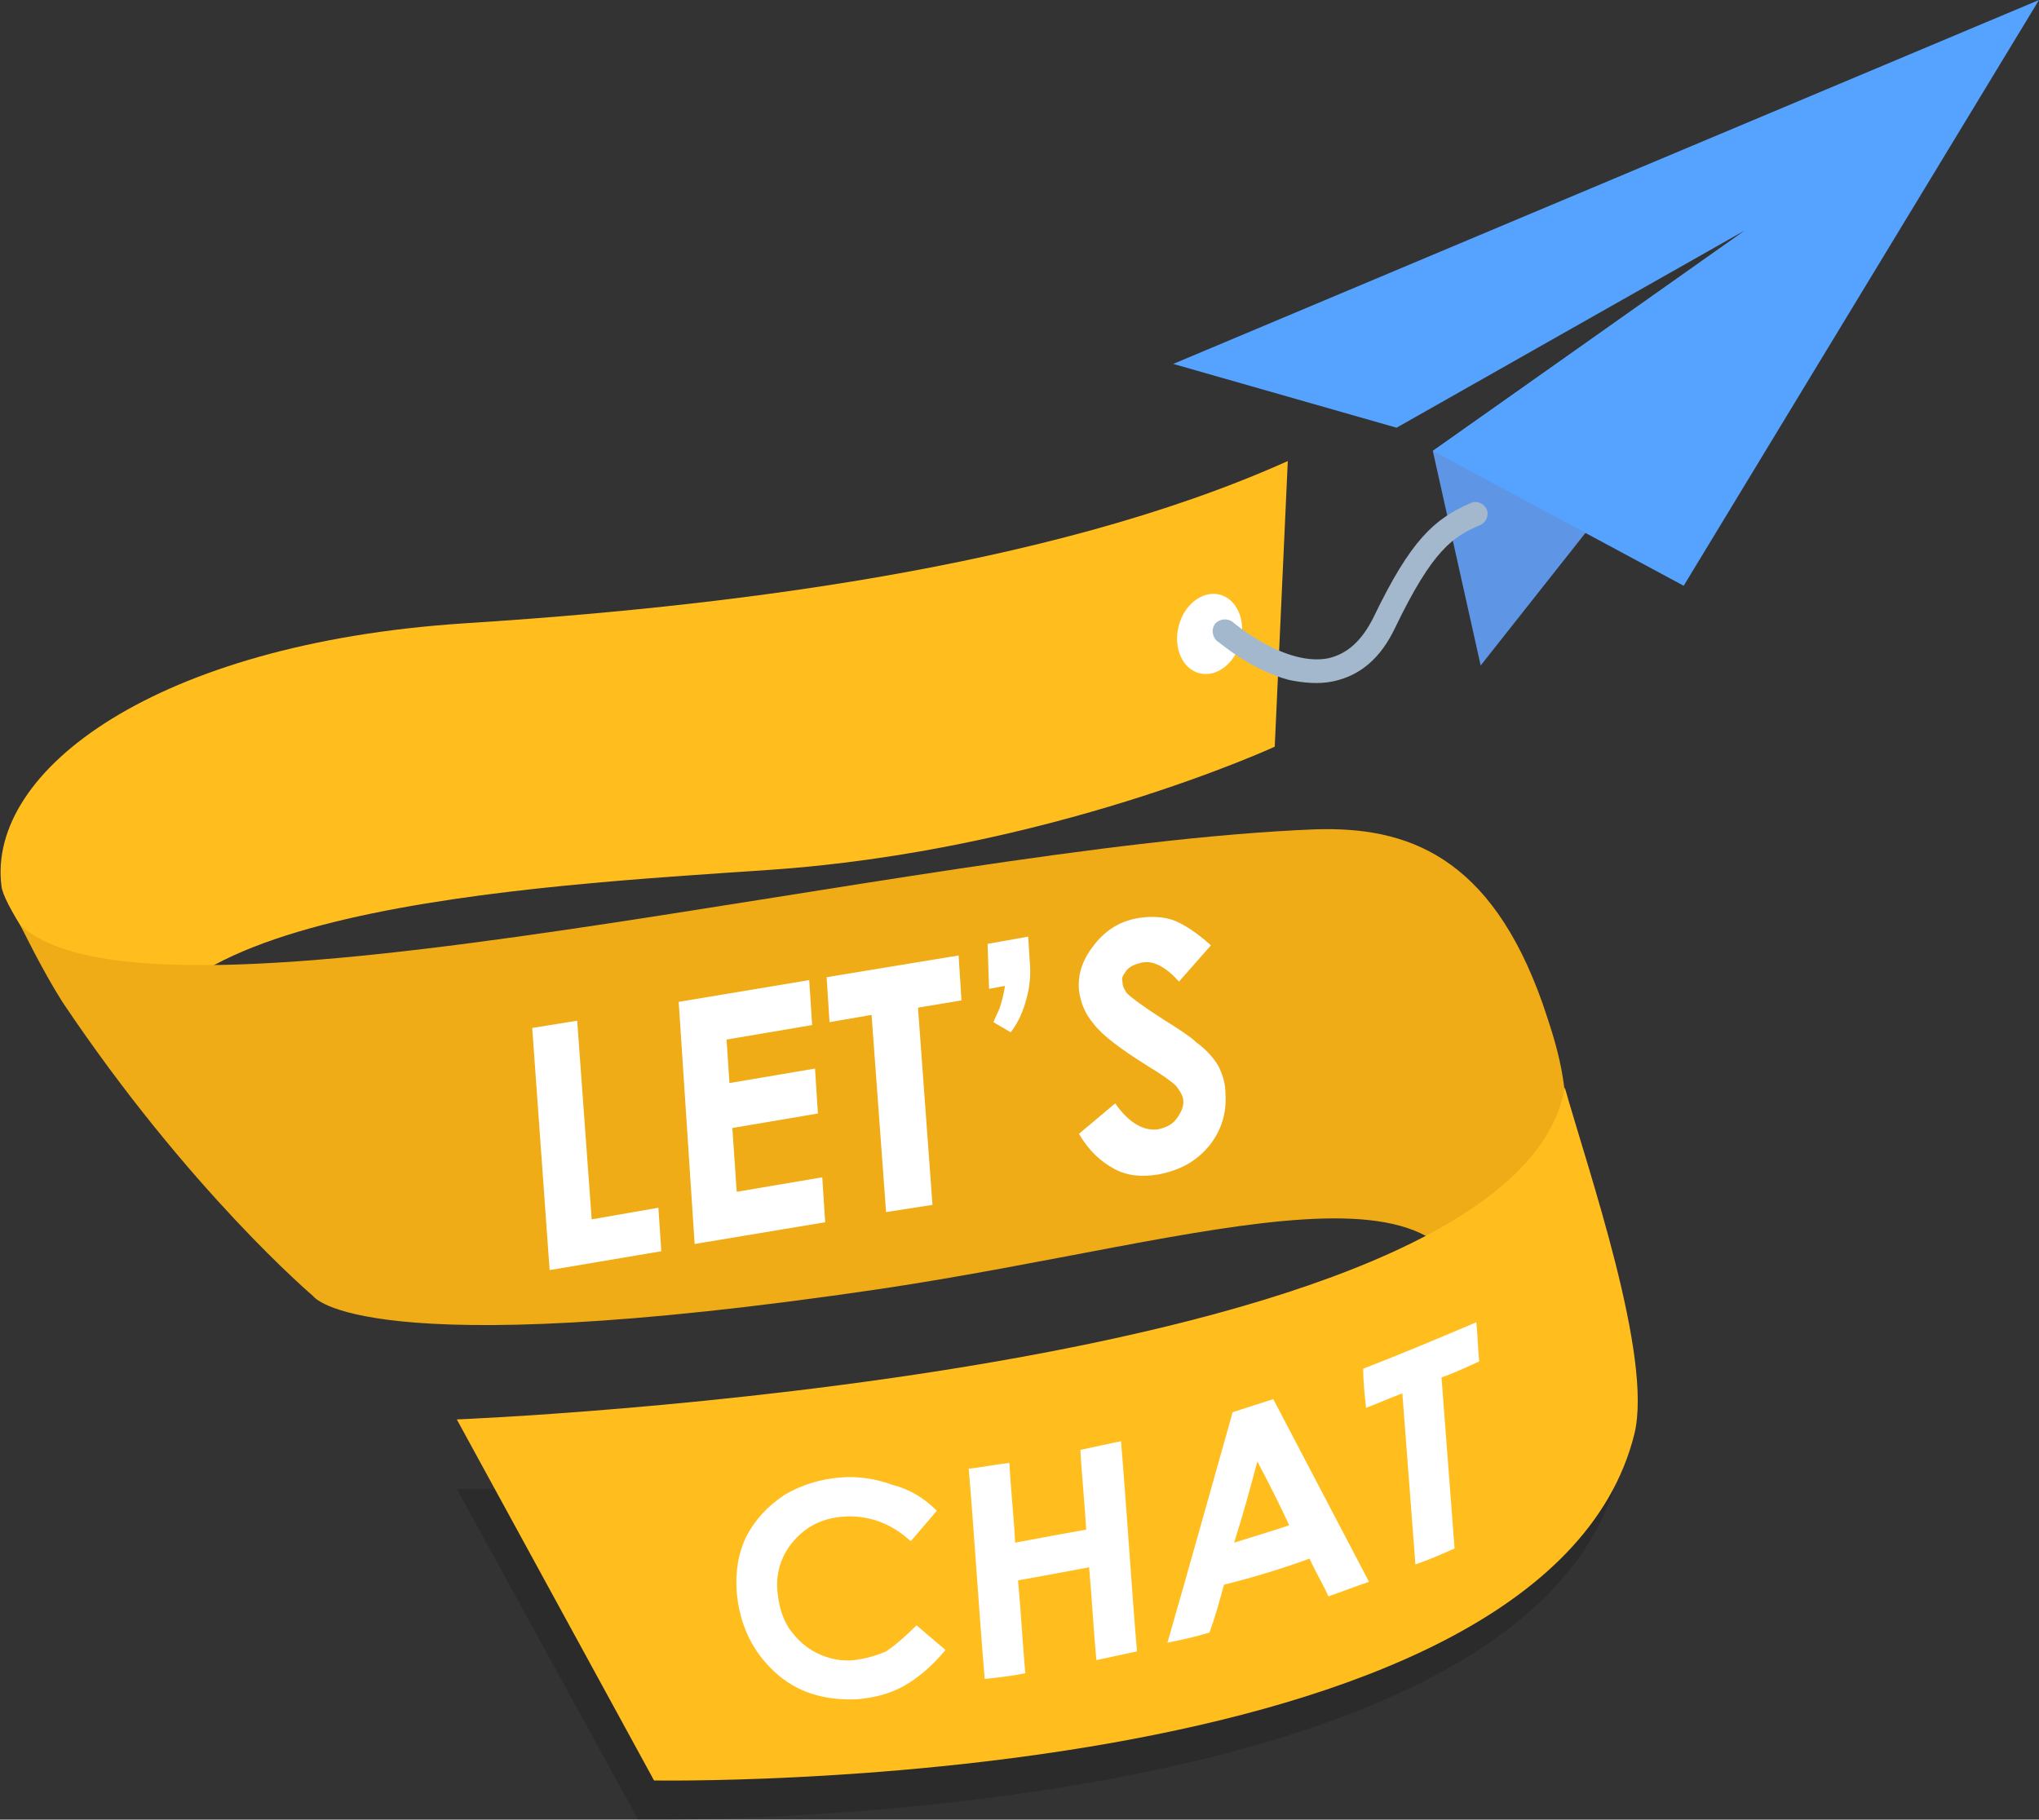 <svg xmlns="http://www.w3.org/2000/svg" viewBox="0 0 140.6 125.5"><rect x="0" y="0" width="140.6" height="125.5" fill="#333333" stroke="none"/><style>.st0{fill:#fff}.st50{fill:#ffbe1d}</style><g id="Layer_1"><path d="M111.3 102.7H31.5L44 125.5s59.5 1 67.3-22.8z" opacity=".15"/><path class="st50" d="M53 60c19.3-1.3 34.9-8.5 34.9-8.5l.9-19.7C72.1 39.3 49.2 41.9 31.9 43 10.8 44.4-.9 53.1.1 61.1.3 63.4 10 75.7 10 75.7 5.7 62.7 37 61.1 53 60z"/><path d="M106.4 69.3C102.8 59 97 57 90.7 57.2c-28.1 1.1-80.1 15.2-89.3 6.6 0 0 1.5 3.1 2.9 5.3 8.7 13 17.3 20.3 17.3 20.3s3.2 4.8 39.1-.5c22.8-3.4 41.6-10.6 40.9 3.6 9.2-11.2 6.2-19 4.8-23.2z" fill="#efac16"/><path class="st50" d="M107.9 75c-3.4 20-76.4 22.9-76.4 22.9l13.6 24.9s61.4 1.1 67.6-23.9c1.3-5.3-3.2-18.2-4.8-23.9z"/><path fill="#5e95e5" d="M98.8 31.1l3.3 14.8 30.5-38.6z"/><path fill="#55a2ff" d="M80.9 25.1l15.4 4.4 24-13.6-21.5 15.2 17.3 9.3L140.6 0z"/><ellipse transform="rotate(-75.357 83.354 43.757)" class="st0" cx="83.4" cy="43.8" rx="2.8" ry="2.2"/><path d="M88.9 46.9c-2.7-.7-4.8-2.6-5-2.7-.3-.3-.4-.8-.1-1.2.3-.3.8-.4 1.2-.1 0 0 3.6 3.1 6.6 2.5 1.3-.3 2.3-1.2 3.1-2.8 2.6-5.4 4.2-6.8 6.7-7.9.4-.2.9 0 1.1.4.2.4 0 .9-.4 1.1-1.9.8-3.3 1.7-5.9 7.1-1 2.1-2.4 3.3-4.3 3.7-1 .2-2 .1-3-.1z" fill="#a3b8cc"/><path class="st0" d="M36.7 70.9l3.1-.5 1 13.7 4.6-.8.2 3-7.7 1.3-1.2-16.7zm10.1-1.8l9-1.5.2 3.1-5.9 1 .2 3 5.9-1 .2 3.1-5.9 1 .3 4.4 5.9-1 .2 3.1-9 1.5-1.1-16.7zM57 67.4l9.1-1.5.2 3.1-3 .5 1 13.6-3.2.5-1-13.6-2.9.5-.2-3.1zm11.1-2.3l2.8-.5.1 1.6c.1 1 0 1.9-.2 2.6-.2.8-.5 1.6-1.1 2.4l-1.2-.7c.2-.5.4-.8.5-1.2.1-.3.2-.7.3-1.3l-1.1.2-.1-3.1zm15.4.1l-2.2 2.5c-.9-1-1.8-1.5-2.6-1.3-.4.1-.7.2-1 .5-.2.3-.4.5-.3.8 0 .3.1.5.3.8.3.3 1.1.9 2.5 1.8 1.3.8 2 1.3 2.3 1.6.7.5 1.2 1.1 1.5 1.6.3.6.5 1.2.5 1.9.1 1.4-.3 2.6-1.1 3.6-.9 1.1-2 1.7-3.5 2-1.2.2-2.2.1-3.1-.4s-1.7-1.2-2.4-2.4l2.5-2.1c.9 1.3 1.9 1.9 2.9 1.8.5-.1 1-.3 1.3-.7.3-.4.5-.8.5-1.2 0-.4-.2-.7-.5-1.1-.3-.3-1-.8-2-1.4-1.9-1.2-3.1-2.1-3.7-2.9-.6-.7-.9-1.5-1-2.3-.1-1.2.3-2.2 1.1-3.2s1.8-1.6 3.1-1.8c.8-.1 1.6-.1 2.4.2.7.3 1.5.8 2.5 1.7zM64.6 104.2l-1.8 2.1c-1.4-1.3-3-1.8-4.6-1.7-1.4.1-2.5.6-3.4 1.6-.9 1-1.3 2.2-1.2 3.5.1 1 .3 1.8.8 2.6.5.7 1.1 1.3 1.9 1.7.8.4 1.7.6 2.6.5.8-.1 1.5-.3 2.2-.6.6-.4 1.3-1 2.1-1.8.7.6 1.4 1.2 2 1.7-1 1.2-2 2-2.9 2.5-.9.5-2 .8-3.2.9-2.3.1-4.2-.5-5.7-1.9s-2.4-3.2-2.6-5.5c-.1-1.4.1-2.7.7-3.9.6-1.1 1.4-2 2.6-2.8 1.2-.7 2.5-1.1 3.9-1.2 1.2-.1 2.4.1 3.5.5 1.2.3 2.2.9 3.1 1.8zm2.2-2.9c.9-.1 1.9-.3 2.8-.4.1 1.8.3 3.6.4 5.5 1.6-.3 3.2-.6 4.9-.9-.1-1.8-.3-3.6-.4-5.5.9-.2 1.9-.4 2.8-.6.4 4.8.7 9.7 1.1 14.5-.9.2-1.9.4-2.8.6-.2-2.1-.3-4.2-.5-6.4-1.6.3-3.2.6-4.9.9.2 2.1.3 4.2.5 6.4-.9.2-1.9.3-2.8.4-.4-4.8-.7-9.7-1.1-14.5zM85 97.4c.9-.3 1.9-.6 2.8-.9l6.6 12.6c-.9.3-1.9.7-2.8 1-.4-.9-.9-1.7-1.3-2.6-1.9.7-3.9 1.3-5.9 1.8-.3 1.1-.6 2.2-1 3.3-1 .3-1.9.5-2.9.7 1.5-5.2 3-10.6 4.5-15.9zm1.7 3.4c-.5 1.9-1 3.7-1.6 5.6 1.3-.4 2.6-.8 3.8-1.2-.7-1.5-1.4-2.9-2.2-4.4zm7.3-6.4c2.6-1 5.2-2.1 7.8-3.2.1.9.1 1.8.2 2.7-.9.4-1.7.8-2.6 1.1.3 3.9.6 7.8.9 11.8-.9.4-1.8.8-2.7 1.1-.3-3.9-.6-7.8-.9-11.8-.8.3-1.7.7-2.5 1-.1-.9-.2-1.8-.2-2.7z"/></g></svg>